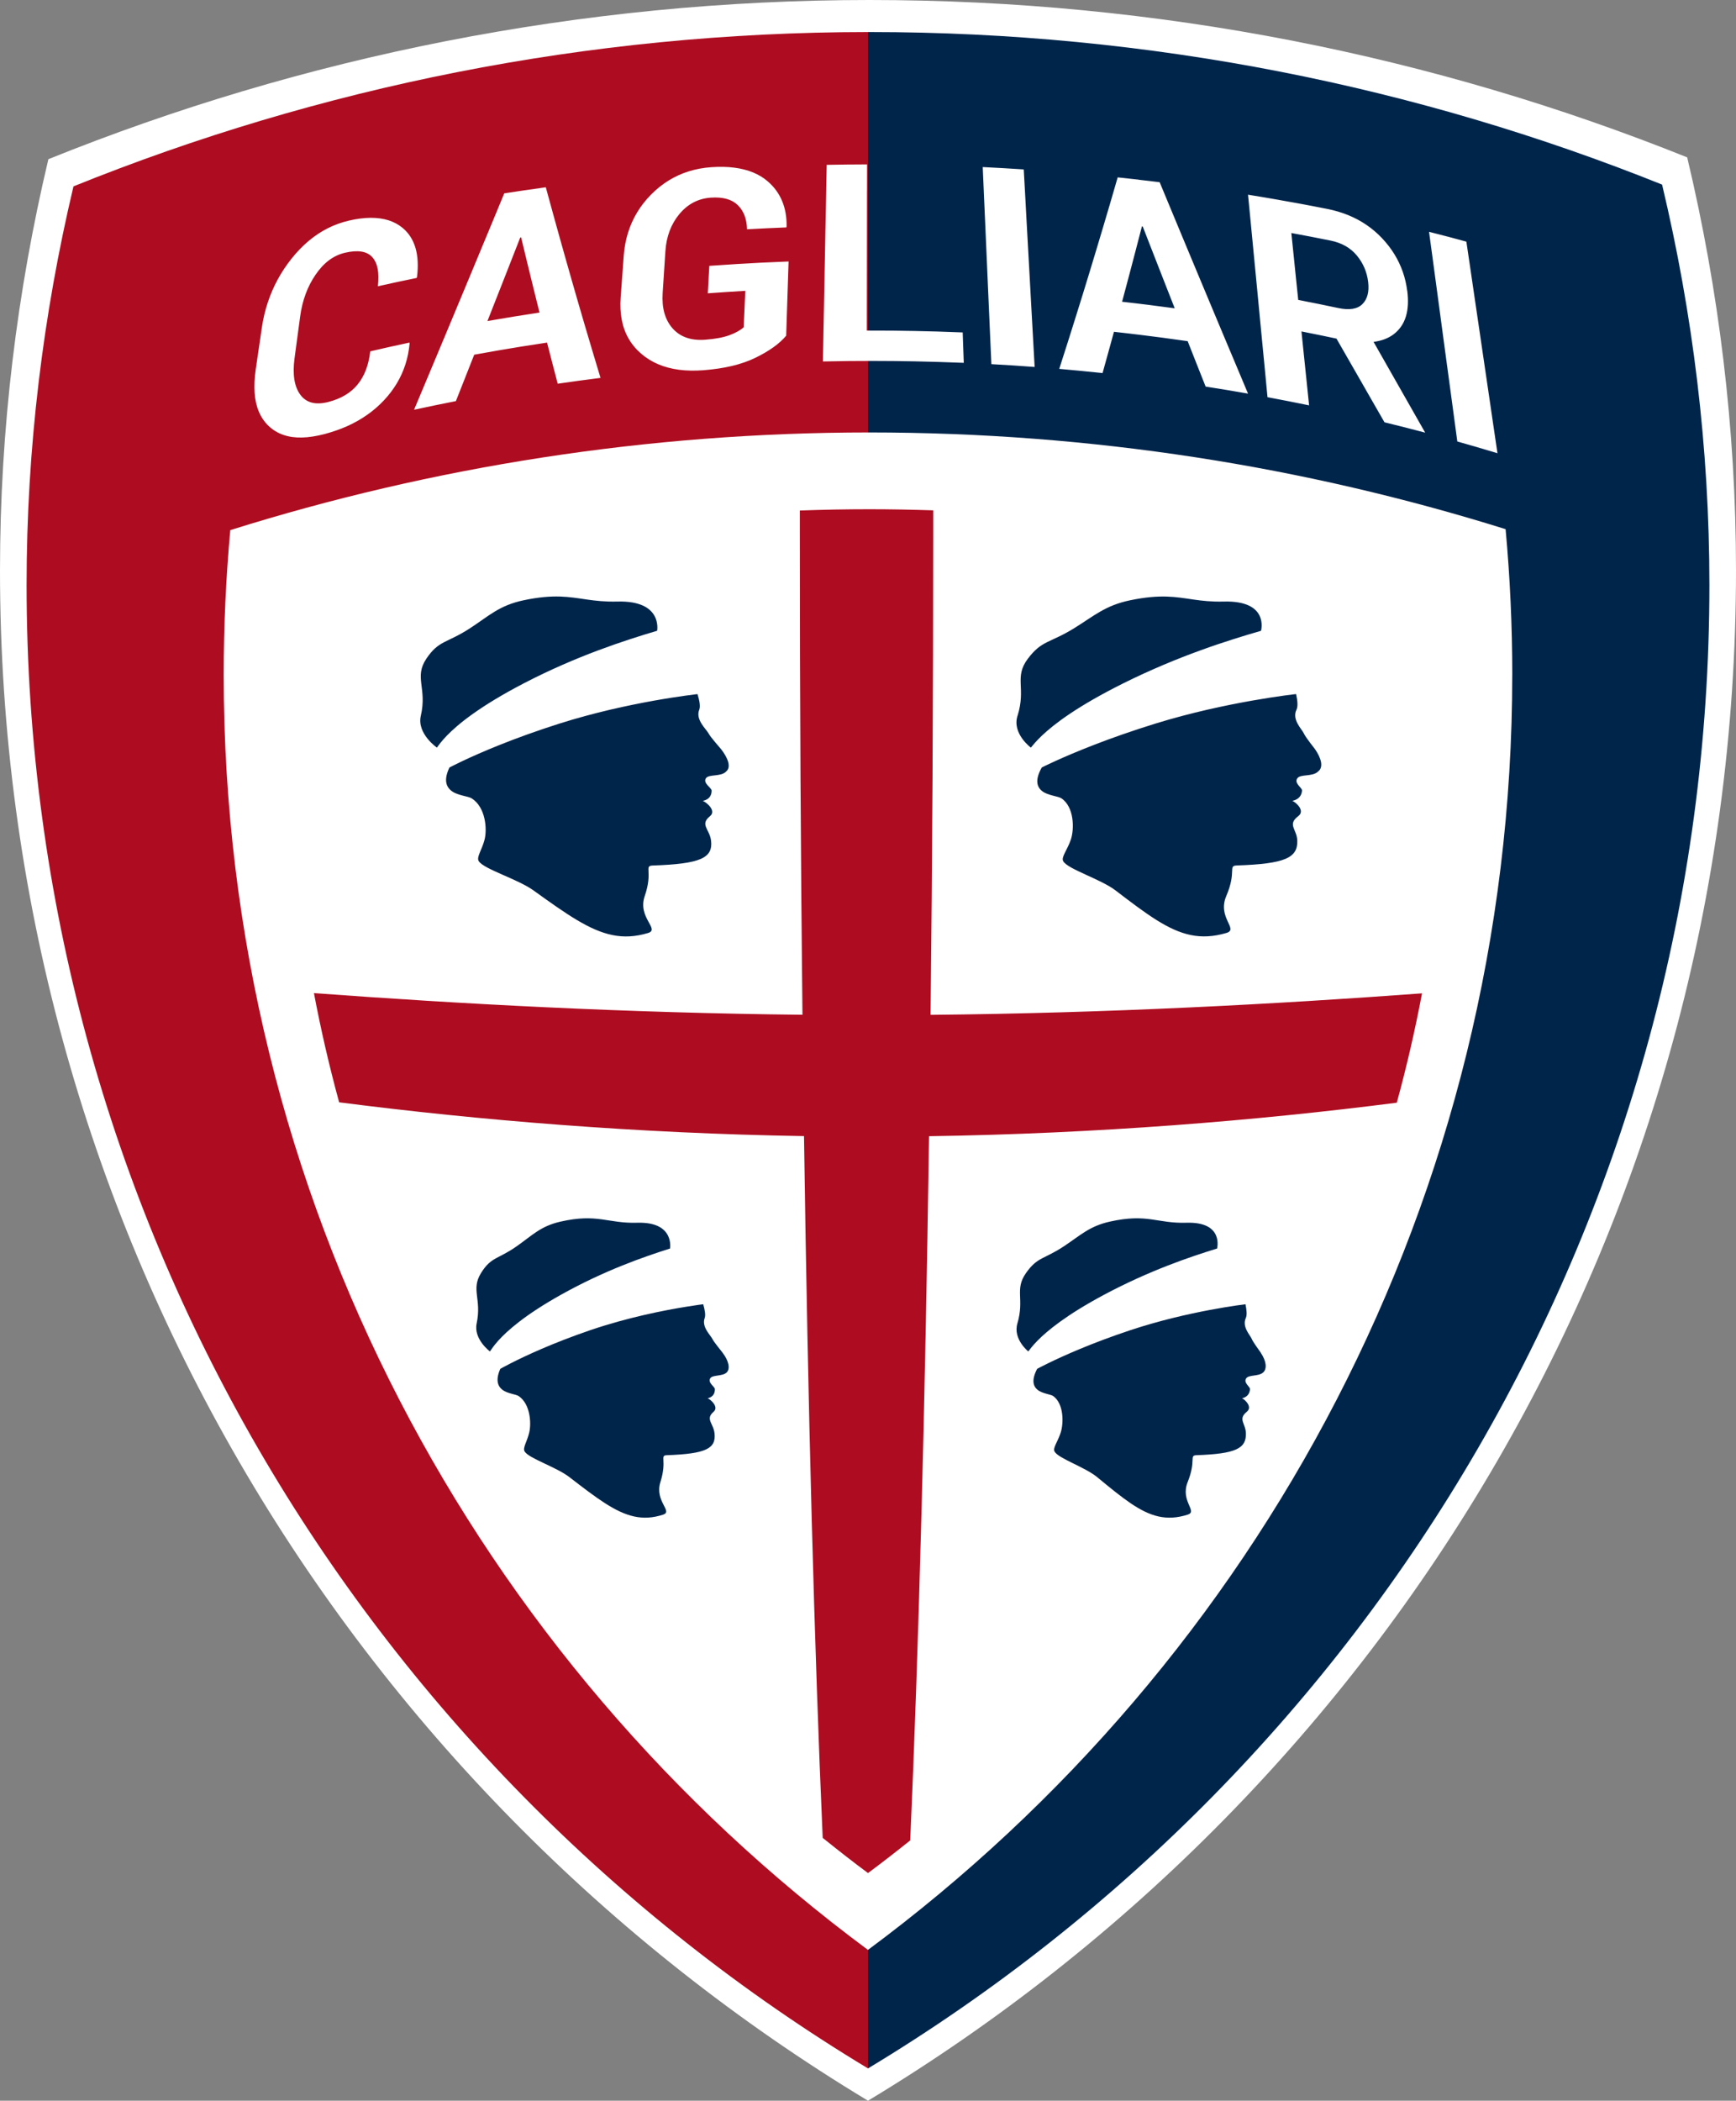 <?xml version="1.0" encoding="UTF-8"?>
<svg id="Layer_1" data-name="Layer 1" xmlns="http://www.w3.org/2000/svg" version="1.1" viewBox="0 0 661.25 800">
  <rect x="0" y="0" width="661.25" height="800" fill="#808080" stroke="none"/>
  <defs>
    <style>
      .cls-1 {
        fill: #00254b;
      }

      .cls-1, .cls-2, .cls-3 {
        stroke-width: 0px;
      }

      .cls-2 {
        fill: #ae0d21;
      }

      .cls-3 {
        fill: #fff;
      }
    </style>
  </defs>
  <path class="cls-3" d="M330.62,800c198.2-119.42,330.63-335.73,330.63-582.77,0-54.17-6.56-106.79-18.59-157.3C546.46,21.31,441.34,0,331.2,0S115,21.65,18.43,60.62C6.5,110.93,0,163.31,0,217.23c0,247.03,132.43,463.34,330.62,582.77"/>
  <path class="cls-2" d="M330.62,12.2c-107.08.07-209.18,21.05-302.63,58.77-11.56,48.76-17.86,99.54-17.86,151.81,0,239.47,128.37,449.16,320.5,564.93V12.2"/>
  <path class="cls-1" d="M331.18,12.2c-.19,0-.37,0-.56,0v775.51c192.13-115.77,320.5-325.46,320.5-564.93,0-52.5-6.36-103.51-18.02-152.48-93.26-37.44-195.15-58.1-301.92-58.1"/>
  <path class="cls-3" d="M576.03,257.07c0-18.73-.86-37.26-2.54-55.55-76.48-23.91-157.87-36.83-242.31-36.83s-166.65,13.06-243.47,37.2c-1.65,18.17-2.5,36.58-2.5,55.18,0,198.75,96.45,375.12,245.4,485.5,148.95-110.38,245.41-286.75,245.41-485.5"/>
  <path class="cls-1" d="M480.27,515.2c-.37-.63-2.92-3.94-3.49-5.34-.57-1.4-3.78-4.57-2.24-7.93.5-1.08.33-3.02-.13-5.24,0,0-1.35.16-3.73.51-2.38.35-5.79.89-9.89,1.67-4.1.77-8.89,1.78-14.05,3.05-5.16,1.27-10.69,2.83-16.25,4.67-7.41,2.47-13.82,4.92-19.07,7.1-5.25,2.18-9.34,4.08-12.12,5.44-2.78,1.35-4.25,2.17-4.25,2.17-2.25,4.3-1.5,6.62.19,8.01,1.7,1.38,5,1.69,5.9,2.32,4.14,2.94,4.02,10.38,2.9,13.89-1.11,3.5-3.1,5.89-2.37,7.24.73,1.35,3.63,2.82,6.93,4.45,3.3,1.63,7.01,3.41,9.35,5.35,4.87,4.03,8.97,7.38,12.71,9.92,3.75,2.54,7.15,4.25,10.63,5.03,3.48.77,7.03.59,11.08-.68,4.03-1.26-2.9-5.11.02-12.42,3.33-8.31.49-10.13,3.33-10.23,7.51-.27,12.26-.9,15.12-2.2,2.86-1.3,3.83-3.27,3.73-6.19-.12-3.8-3.15-5.32.36-8.17,2.23-1.8-.63-4.58-1.83-5.12-.07-.03,2.8-.3,3.03-3.49.06-.91-2.63-2.45-1.43-4.13,1-1.39,4.65-.66,6.41-2.18,1.63-1.41,1.21-4.46-.87-7.51M391.68,514.66c.59-.77,1.59-2.14,3.46-4.05,1.87-1.91,4.62-4.36,8.69-7.3,4.07-2.94,9.47-6.36,16.68-10.22,4.31-2.3,8.53-4.36,12.58-6.2,4.05-1.84,7.94-3.46,11.61-4.89,3.67-1.43,7.12-2.68,10.28-3.75,3.17-1.09,6.06-1.99,8.61-2.78,0,0,.67-2.56-.44-5.07-1.11-2.51-4.01-4.96-11.15-4.75-5.73.17-9.43-.74-13.5-1.29-4.07-.55-8.53-.75-15.75.86-3.91.87-6.72,2.18-9.32,3.79-2.61,1.61-5.03,3.51-8.15,5.58-3.81,2.53-6.32,3.52-8.45,4.67-2.12,1.14-3.84,2.44-6.04,5.57-2.22,3.16-2.33,5.6-2.25,8.43.08,2.83.37,6.05-1.01,10.73-1.76,5.99,4.16,10.68,4.16,10.68"/>
  <path class="cls-1" d="M502.01,293.87c-2.14,1.98-6.6.89-7.81,2.47-1.46,1.9,1.83,3.67,1.75,4.7-.26,3.61-3.79,3.92-3.7,3.95,1.46.59,4.98,3.76,2.28,5.8-4.3,3.25-.56,4.96-.39,9.28.13,3.31-1.06,5.55-4.55,7.02-3.49,1.47-9.3,2.19-18.48,2.5-3.48.12.03,2.19-4.01,11.63-3.55,8.28,4.92,12.66,0,14.09-4.95,1.44-9.29,1.65-13.55.77-4.26-.88-8.43-2.83-13.03-5.71-4.59-2.88-9.62-6.69-15.59-11.26-2.87-2.19-7.42-4.21-11.46-6.06-4.04-1.85-7.59-3.54-8.48-5.07-.89-1.53,1.54-4.24,2.89-8.22,1.35-3.97,1.35-12.45-3.6-15.75-1.13-.76-5.13-1.08-7.21-2.65-2.08-1.57-3-4.21-.25-9.09,0,0,1.8-.92,5.19-2.46,3.39-1.54,8.39-3.7,14.8-6.18,6.4-2.48,14.22-5.26,23.26-8.06,6.78-2.1,13.53-3.85,19.83-5.31,6.3-1.44,12.15-2.59,17.15-3.47,5.01-.88,9.17-1.5,12.07-1.9,2.9-.4,4.56-.57,4.56-.57.57,2.51.76,4.71.16,5.94-1.86,3.82,2.07,7.42,2.78,9.01.7,1.59,3.82,5.37,4.29,6.05,2.36,3.42,3.35,6.94,1.09,8.53M387.58,272.61c1.67-5.32,1.32-8.97,1.21-12.18-.11-3.21.03-6,2.73-9.58,2.68-3.56,4.78-5.03,7.36-6.32,2.59-1.3,5.65-2.43,10.29-5.3,3.8-2.35,6.75-4.51,9.93-6.33,3.18-1.82,6.59-3.3,11.35-4.29,5.87-1.22,10.26-1.53,13.99-1.42,3.73.12,6.83.65,10.16,1.13,3.33.48,6.88.89,11.54.77,8.71-.24,12.28,2.54,13.64,5.39,1.37,2.84.55,5.75.55,5.75-3.11.89-6.63,1.94-10.49,3.17-3.86,1.23-8.07,2.63-12.54,4.26-4.47,1.62-9.22,3.46-14.15,5.55-4.94,2.09-10.07,4.42-15.33,7.04-8.78,4.38-15.37,8.27-20.34,11.6-4.97,3.33-8.3,6.11-10.59,8.28-2.28,2.17-3.51,3.72-4.22,4.59,0,0-7.24-5.32-5.1-12.11"/>
  <path class="cls-1" d="M275.28,515.2c-.43-.63-3.26-3.94-3.95-5.34-.69-1.4-4.17-4.57-2.91-7.93.4-1.08.08-3.02-.56-5.24,0,0-2.38.28-6.37.93-3.98.64-9.56,1.65-15.94,3.11-6.39,1.47-13.58,3.4-20.79,5.86-7.2,2.47-13.4,4.92-18.47,7.1-5.07,2.18-8.99,4.08-11.66,5.44-2.67,1.35-4.07,2.17-4.07,2.17-1.89,4.3-.95,6.62.86,8.01,1.81,1.38,5.13,1.68,6.1,2.32,4.52,3.02,4.89,10.38,4.07,13.89-.82,3.5-2.59,5.89-1.76,7.24.84,1.35,3.87,2.82,7.3,4.45,3.44,1.63,7.3,3.41,9.8,5.35,5.21,4.03,9.59,7.38,13.55,9.92,3.96,2.54,7.51,4.25,11.06,5.03,3.54.77,7.08.59,11.02-.68,3.92-1.26-3.32-5.11-1.01-12.42,2.63-8.31-.38-10.13,2.45-10.23,7.48-.27,12.19-.9,14.94-2.2,2.75-1.3,3.56-3.27,3.22-6.19-.44-3.81-3.6-5.34-.34-8.17,2.06-1.79-1.02-4.58-2.26-5.12-.08-.03,2.78-.3,2.74-3.49-.01-.91-2.83-2.45-1.76-4.13.87-1.38,4.59-.67,6.21-2.18,1.51-1.4.84-4.46-1.49-7.51M186.63,514.66c.52-.77,1.41-2.14,3.12-4.05,1.71-1.91,4.25-4.36,8.07-7.3,3.82-2.94,8.93-6.36,15.82-10.22,4.12-2.3,8.15-4.36,12.05-6.2,3.9-1.84,7.64-3.46,11.2-4.89,3.55-1.43,6.9-2.68,9.97-3.75,3.08-1.09,5.88-1.99,8.36-2.78,0,0,.46-2.56-.86-5.07-1.32-2.51-4.43-4.96-11.56-4.75-5.71.17-9.48-.74-13.6-1.29-4.12-.55-8.6-.75-15.68.86-3.83.87-6.53,2.18-9,3.79-2.47,1.61-4.73,3.51-7.68,5.58-3.59,2.53-6.03,3.52-8.06,4.67-2.02,1.14-3.64,2.44-5.57,5.57-1.95,3.16-1.87,5.6-1.55,8.43.32,2.83.89,6.05-.1,10.73-1.26,5.99,5.06,10.68,5.06,10.68"/>
  <path class="cls-1" d="M276.52,293.88c-1.98,1.98-6.54.9-7.61,2.47-1.3,1.9,2.14,3.66,2.15,4.7.04,3.61-3.45,3.92-3.36,3.95,1.51.59,5.26,3.78,2.75,5.81-4.01,3.23-.14,4.96.39,9.28.41,3.31-.58,5.55-3.94,7.02-3.37,1.47-9.12,2.19-18.28,2.5-3.46.12.21,2.2-3.04,11.63-2.85,8.28,6.01,12.66,1.21,14.09-4.83,1.44-9.16,1.65-13.49.77-4.33-.88-8.67-2.83-13.51-5.71-4.84-2.88-10.19-6.69-16.55-11.27-3.06-2.2-7.76-4.21-11.95-6.06-4.2-1.85-7.89-3.54-8.91-5.07-1.02-1.53,1.17-4.24,2.19-8.22,1.02-3.97.46-12.36-4.93-15.75-1.21-.77-5.22-1.08-7.43-2.65-2.21-1.57-3.35-4.21-1.02-9.08,0,0,1.72-.92,4.98-2.47,3.26-1.54,8.07-3.7,14.27-6.18,6.2-2.47,13.78-5.26,22.59-8.06,6.6-2.1,13.2-3.85,19.37-5.31,6.18-1.44,11.93-2.59,16.86-3.47,4.93-.88,9.03-1.49,11.9-1.89,2.87-.4,4.52-.58,4.52-.58.78,2.51,1.16,4.72.67,5.94-1.54,3.81,2.69,7.42,3.53,9.01.84,1.59,4.28,5.37,4.81,6.05,2.66,3.43,3.94,6.94,1.82,8.53M160.29,272.61c1.23-5.32.57-8.96.19-12.18-.38-3.21-.48-5.99,1.92-9.58,2.38-3.55,4.35-5.03,6.83-6.32,2.47-1.3,5.44-2.43,9.84-5.3,3.6-2.35,6.37-4.51,9.39-6.33,3.03-1.83,6.32-3.31,10.99-4.3,5.77-1.22,10.13-1.53,13.88-1.42,3.75.12,6.88.65,10.25,1.14,3.37.48,6.96.89,11.6.77,8.7-.24,12.48,2.54,14.08,5.38,1.61,2.84,1.04,5.75,1.04,5.75-3.03.89-6.46,1.94-10.21,3.17-3.76,1.23-7.85,2.64-12.18,4.26-4.33,1.62-8.92,3.46-13.68,5.55-4.76,2.09-9.7,4.42-14.73,7.04-8.42,4.38-14.68,8.27-19.36,11.6-4.69,3.33-7.8,6.12-9.9,8.28-2.1,2.16-3.19,3.72-3.82,4.59,0,0-7.7-5.32-6.13-12.12"/>
  <path class="cls-3" d="M551.49,90.12c2.13.57,4.25,1.13,7.06,1.91.59,4.03,1.15,7.8,1.68,11.39.53,3.59,1.02,6.99,1.5,10.26.48,3.27.95,6.42,1.4,9.5.45,3.09.89,6.11,1.34,9.13.45,3.02.89,6.04,1.34,9.13.45,3.09.92,6.23,1.4,9.51.48,3.27.98,6.67,1.5,10.26.53,3.59,1.09,7.36,1.68,11.39-3.05-.92-5.33-1.61-7.63-2.27-2.29-.67-4.59-1.33-7.66-2.2-.54-3.99-1.04-7.73-1.52-11.29-.48-3.56-.93-6.93-1.37-10.17-.44-3.25-.86-6.36-1.28-9.42-.41-3.06-.82-6.05-1.22-9.04-.4-2.99-.8-5.99-1.21-9.05-.41-3.06-.84-6.18-1.27-9.42-.44-3.24-.89-6.61-1.37-10.17-.48-3.55-.99-7.3-1.53-11.29,2.87.73,5.01,1.28,7.14,1.84M518.94,115.82c-1.91,1.9-4.99,2.38-9.26,1.47-3.02-.64-5.3-1.11-7.57-1.57-2.28-.46-4.56-.91-7.61-1.5-.35-3.4-.65-6.23-.92-8.87-.27-2.64-.52-5.1-.79-7.74-.27-2.64-.57-5.47-.91-8.87,3.01.55,5.27.98,7.51,1.41,2.25.43,4.49.88,7.47,1.48,2.12.43,4,1.12,5.67,2.07,1.66.95,3.1,2.16,4.31,3.62,1.21,1.46,2.17,3.04,2.89,4.72.71,1.68,1.19,3.47,1.41,5.36.44,3.71-.29,6.52-2.2,8.42M536.02,110.8c-.32-2.53-.88-4.97-1.7-7.3-.82-2.33-1.88-4.57-3.19-6.69-1.31-2.13-2.87-4.15-4.67-6.06-1.8-1.91-3.77-3.6-5.92-5.07-2.14-1.47-4.48-2.72-6.97-3.74-2.5-1.02-5.17-1.81-8.04-2.38-3.97-.79-7.31-1.42-10.42-2-3.12-.58-6.02-1.09-9.16-1.64-3.14-.55-6.51-1.12-10.57-1.77.37,3.85.73,7.47,1.06,10.9.33,3.43.64,6.69.94,9.82.3,3.14.6,6.15.88,9.1.28,2.95.56,5.84.84,8.74.28,2.89.55,5.78.83,8.73.28,2.95.58,5.96.88,9.1.3,3.13.61,6.39.95,9.82.33,3.43.67,7.05,1.04,10.9,3.18.59,5.56,1.05,7.93,1.52,2.38.46,4.75.94,7.91,1.59-.39-3.75-.71-6.88-1.01-9.8-.3-2.92-.59-5.63-.89-8.55-.3-2.92-.62-6.04-1.01-9.8,2.68.53,4.68.93,6.68,1.34s4,.83,6.66,1.39c1.81,3.16,3.4,5.92,4.88,8.5,1.48,2.57,2.85,4.96,4.22,7.35,1.37,2.39,2.74,4.79,4.23,7.39,1.49,2.6,3.11,5.41,4.96,8.63,3.11.76,5.44,1.34,7.76,1.93,2.33.59,4.65,1.19,7.74,2.01-1.99-3.5-3.73-6.54-5.33-9.37-1.61-2.82-3.09-5.42-4.56-8.01-1.47-2.59-2.94-5.18-4.53-7.97-1.59-2.79-3.3-5.8-5.24-9.21,3.05-.4,5.64-1.36,7.71-2.95,2.2-1.7,3.73-3.91,4.58-6.66.85-2.74,1.03-6.02.55-9.81M437.45,116.1c3,.37,6.01.76,10.01,1.31-1.23-3.13-2.3-5.86-3.3-8.4-.99-2.54-1.91-4.87-2.82-7.21-.91-2.33-1.83-4.67-2.81-7.19-.98-2.53-2.05-5.24-3.25-8.34-.13-.01-.19-.03-.32-.04-.99,3.83-1.82,7.02-2.6,9.99-.77,2.98-1.5,5.74-2.29,8.71-.79,2.97-1.64,6.16-2.66,9.98,4.03.45,7.03.82,10.04,1.19M433.74,68.45c2.39.28,4.79.55,7.98.94,1.46,3.53,2.85,6.87,4.18,10.06,1.32,3.19,2.59,6.23,3.81,9.17,1.22,2.94,2.41,5.77,3.56,8.54,1.16,2.77,2.28,5.48,3.41,8.17,1.12,2.69,2.24,5.37,3.37,8.06,1.13,2.7,2.27,5.43,3.44,8.22,1.17,2.8,2.38,5.66,3.63,8.64,1.25,2.98,2.56,6.08,3.93,9.34,1.37,3.26,2.81,6.68,4.33,10.31-3.22-.57-5.64-.98-8.06-1.38-2.42-.4-4.85-.8-8.09-1.3-1.37-3.46-2.41-6.06-3.43-8.65-1.03-2.59-2.05-5.19-3.41-8.64-3.73-.54-6.84-.96-9.75-1.35-2.9-.39-5.61-.73-8.53-1.08-2.91-.36-6.04-.73-9.8-1.14-.86,3.15-1.51,5.5-2.16,7.86-.65,2.36-1.3,4.71-2.18,7.86-3.29-.35-5.77-.6-8.24-.84-2.48-.24-4.95-.47-8.26-.76,1.17-3.64,2.27-7.06,3.3-10.31,1.03-3.24,1.99-6.32,2.92-9.28.93-2.96,1.81-5.81,2.68-8.6.86-2.79,1.7-5.53,2.53-8.26.83-2.73,1.66-5.46,2.5-8.26.84-2.79,1.7-5.64,2.58-8.61.88-2.96,1.8-6.04,2.75-9.29.95-3.25,1.95-6.67,3-10.32,3.2.33,5.61.6,8,.87M377.63,138.68c3.3.18,5.78.33,8.25.49,2.47.16,4.94.33,8.22.58-.21-3.76-.4-7.29-.59-10.64-.18-3.35-.36-6.52-.53-9.58s-.33-5.99-.49-8.87c-.16-2.88-.32-5.7-.47-8.52-.16-2.82-.31-5.64-.47-8.52-.16-2.88-.32-5.82-.49-8.88-.16-3.05-.34-6.23-.52-9.58-.19-3.35-.38-6.88-.59-10.64-3.12-.21-5.46-.34-7.81-.48-2.34-.13-4.69-.26-7.81-.42.16,3.75.31,7.27.46,10.61.15,3.34.29,6.51.42,9.56.13,3.05.26,5.98.39,8.85.13,2.87.25,5.69.37,8.5.12,2.81.25,5.63.37,8.5.13,2.87.25,5.8.39,8.85.13,3.05.27,6.21.42,9.56.15,3.34.3,6.85.47,10.61M330.23,72.76c0,3.17-.01,6.16-.01,9.04,0,2.88-.01,5.65-.01,8.37,0,2.73-.01,5.43-.01,8.15,0,2.73,0,5.5-.01,8.38,0,2.88,0,5.86-.01,9.04,0,3.17-.01,6.53-.01,10.15,3.66,0,6.87,0,9.84.03,2.97.03,5.71.07,8.45.13,2.74.05,5.48.12,8.44.2,2.96.09,6.16.2,9.8.35.08,2.32.14,4.05.2,5.79.06,1.74.13,3.48.21,5.79-3.56-.15-6.83-.26-9.9-.35-3.07-.09-5.95-.17-8.73-.22-2.78-.06-5.46-.09-8.15-.12-2.68-.03-5.38-.04-8.17-.04s-5.68.01-8.77.04c-3.09.03-6.37.08-9.94.16.07-3.75.14-7.26.2-10.59.07-3.33.13-6.49.19-9.53.06-3.04.11-5.96.17-8.83.05-2.87.11-5.68.16-8.49.05-2.81.11-5.61.16-8.48.06-2.87.11-5.8.17-8.83.06-3.04.12-6.2.19-9.53.06-3.33.13-6.84.2-10.59,3.09-.06,5.4-.1,7.7-.12,2.3-.03,4.61-.04,7.67-.05,0,3.61-.01,6.97-.02,10.15M269.62,111.7c2.85-.21,4.99-.36,7.13-.5,2.14-.14,4.28-.28,7.14-.44-.12,2.78-.22,4.86-.31,6.94-.1,2.08-.19,4.16-.32,6.94-1.24,1.13-3.03,2.13-5.38,3-2.35.87-5.42,1.44-9.22,1.73-2.68.2-5.06-.04-7.14-.76-2.07-.71-3.84-1.89-5.3-3.53-1.46-1.64-2.5-3.59-3.14-5.84-.64-2.25-.85-4.81-.67-7.67.21-3.17.36-5.55.52-7.93.15-2.38.31-4.76.52-7.93.18-2.81.72-5.4,1.61-7.77.89-2.36,2.13-4.51,3.72-6.42,1.59-1.91,3.38-3.38,5.38-4.43,1.99-1.04,4.19-1.65,6.6-1.82,2.28-.16,4.27,0,5.98.47,1.71.47,3.12,1.25,4.25,2.34,2.26,2.18,3.46,5.26,3.56,9.24,2.99-.17,5.23-.28,7.48-.39,2.25-.1,4.49-.21,7.47-.32.05-.13.07-.19.12-.31.07-3.62-.51-6.87-1.7-9.73-1.19-2.87-3.01-5.37-5.45-7.47-1.62-1.41-3.49-2.55-5.63-3.43-2.13-.88-4.52-1.48-7.16-1.82-2.64-.34-5.55-.4-8.71-.18-3.05.21-5.92.74-8.64,1.59-2.72.85-5.27,2.02-7.67,3.5-2.39,1.48-4.62,3.27-6.7,5.38-2.08,2.11-3.85,4.38-5.31,6.81-1.46,2.43-2.62,5.02-3.46,7.77-.85,2.75-1.38,5.65-1.61,8.7-.23,3.17-.41,5.54-.58,7.91-.18,2.37-.35,4.74-.58,7.91-.22,3.07-.09,5.9.4,8.51.49,2.61,1.35,4.98,2.57,7.12,1.22,2.14,2.8,4.06,4.76,5.76,1.95,1.69,4.14,3.05,6.56,4.08,2.42,1.03,5.07,1.73,7.95,2.11,2.88.37,5.99.43,9.33.17,3.94-.31,7.56-.85,10.85-1.63,3.3-.79,6.27-1.82,8.91-3.11,2.64-1.29,4.94-2.63,6.88-4.03,1.95-1.4,3.56-2.85,4.83-4.38.12-3.77.22-6.91.32-9.84.1-2.93.19-5.65.28-8.58.1-2.93.2-6.07.32-9.84-4.03.15-7.39.3-10.52.46-3.13.16-6.04.32-9.17.51-3.13.19-6.49.41-10.51.7-.12,2.09-.2,3.66-.29,5.22-.09,1.57-.17,3.14-.28,5.22M195.57,120.59c2.97-.48,5.95-.96,9.93-1.56-.95-3.81-1.74-6.99-2.47-9.96-.73-2.97-1.41-5.72-2.13-8.7-.73-2.97-1.49-6.16-2.41-9.98-.13.02-.19.03-.32.05-1.24,3.17-2.33,5.94-3.34,8.52-1.01,2.58-1.94,4.96-2.88,7.35-.94,2.39-1.87,4.77-2.9,7.36-1.02,2.59-2.11,5.39-3.38,8.59,3.94-.69,6.91-1.19,9.89-1.67M199.98,72.45c2.37-.35,4.75-.7,7.92-1.13.99,3.64,1.92,7.06,2.82,10.29.89,3.24,1.74,6.31,2.57,9.26.83,2.96,1.63,5.8,2.42,8.58.79,2.78,1.56,5.5,2.34,8.22.78,2.72,1.56,5.44,2.37,8.22.81,2.78,1.64,5.61,2.5,8.55.87,2.94,1.77,6.01,2.74,9.23.96,3.23,1.98,6.62,3.08,10.24-3.27.41-5.72.73-8.17,1.07-2.45.33-4.89.67-8.14,1.15-.82-3.13-1.43-5.48-2.04-7.83-.61-2.35-1.21-4.7-2.02-7.83-3.72.55-6.81,1.04-9.69,1.5-2.88.46-5.55.91-8.43,1.4-2.87.49-5.94,1.03-9.62,1.71-1.39,3.52-2.44,6.17-3.48,8.82-1.05,2.65-2.1,5.3-3.5,8.85-3.2.63-5.59,1.12-7.98,1.61-2.39.49-4.77,1-7.95,1.68,1.56-3.72,3.03-7.22,4.43-10.56,1.4-3.34,2.73-6.51,4.01-9.57,1.28-3.05,2.51-5.98,3.7-8.84,1.2-2.86,2.36-5.65,3.51-8.42,1.15-2.76,2.29-5.5,3.44-8.25,1.15-2.75,2.3-5.52,3.48-8.36,1.18-2.83,2.38-5.73,3.63-8.74,1.25-3,2.54-6.12,3.9-9.38,1.35-3.26,2.77-6.68,4.25-10.28,3.15-.49,5.52-.85,7.89-1.2M132.89,84.02c-2.84.66-5.53,1.64-8.09,2.93-2.55,1.29-4.97,2.9-7.25,4.82-2.29,1.92-4.45,4.16-6.48,6.7-2.03,2.55-3.81,5.22-5.32,8.02-1.52,2.8-2.77,5.71-3.77,8.75-1,3.03-1.75,6.19-2.23,9.45-.47,3.2-.82,5.6-1.17,8-.35,2.4-.7,4.8-1.17,8-.48,3.27-.62,6.25-.43,8.95.2,2.69.74,5.08,1.64,7.19.9,2.1,2.14,3.91,3.75,5.43,1.61,1.52,3.46,2.64,5.57,3.36,2.11.73,4.46,1.06,7.07,1,2.61-.06,5.46-.5,8.56-1.31,3.08-.81,5.98-1.82,8.7-3.03,2.71-1.22,5.23-2.64,7.55-4.27,2.33-1.63,4.46-3.47,6.39-5.52,1.93-2.05,3.58-4.22,4.95-6.51,1.37-2.29,2.45-4.7,3.27-7.23.81-2.53,1.34-5.19,1.59-7.98-.03-.12-.04-.18-.07-.3-3,.64-5.24,1.13-7.48,1.63-2.24.5-4.47,1.01-7.44,1.7-.3,2.61-.85,4.96-1.65,7.06-.8,2.1-1.86,3.96-3.16,5.56-1.31,1.61-2.89,2.96-4.75,4.07-1.86,1.11-3.99,1.97-6.39,2.59-2.42.62-4.52.71-6.3.25s-3.25-1.46-4.4-3.02c-1.14-1.56-1.89-3.49-2.26-5.8-.36-2.31-.34-4.99.07-8.04.43-3.19.75-5.58,1.07-7.97.32-2.39.64-4.79,1.07-7.98.4-3.02,1.1-5.85,2.07-8.5.97-2.65,2.23-5.11,3.78-7.37,1.54-2.27,3.23-4.1,5.09-5.5,1.86-1.4,3.89-2.36,6.09-2.88,2.46-.58,4.55-.73,6.29-.46,1.74.28,3.11.98,4.13,2.09,1.01,1.12,1.71,2.6,2.07,4.45.36,1.85.39,4.07.09,6.67,2.94-.66,5.14-1.14,7.36-1.62,2.22-.47,4.43-.94,7.4-1.55.06-.14.09-.21.14-.34.53-4.28.33-7.98-.58-11.09-.92-3.12-2.54-5.65-4.87-7.6-1.55-1.3-3.35-2.27-5.38-2.92-2.04-.64-4.32-.96-6.85-.95-2.52.02-5.28.37-8.28,1.07"/>
  <path class="cls-2" d="M541.66,378.29c-55.89,4.13-119.47,7.54-187.2,8.19.65-58.51,1-120.35,1-184.34,0-2.6,0-5.19,0-7.79-8.08-.26-16.19-.42-24.33-.42-8.86,0-17.69.17-26.47.49,0,2.57,0,5.14,0,7.72,0,63.97.35,125.81,1,184.31-67.35-.71-130.54-4.13-186.08-8.25,2.66,14.06,5.87,27.94,9.6,41.59,53.35,6.86,113.36,11.82,177.07,12.87,1.49,104.02,3.96,195.62,7.12,267.25,5.68,4.56,11.4,9.06,17.26,13.4,5.45-4.04,10.79-8.21,16.08-12.44,3.18-71.77,5.67-163.7,7.16-268.17,64.1-.96,124.49-5.89,178.17-12.76,3.75-13.68,6.95-27.57,9.62-41.66"/>
</svg>